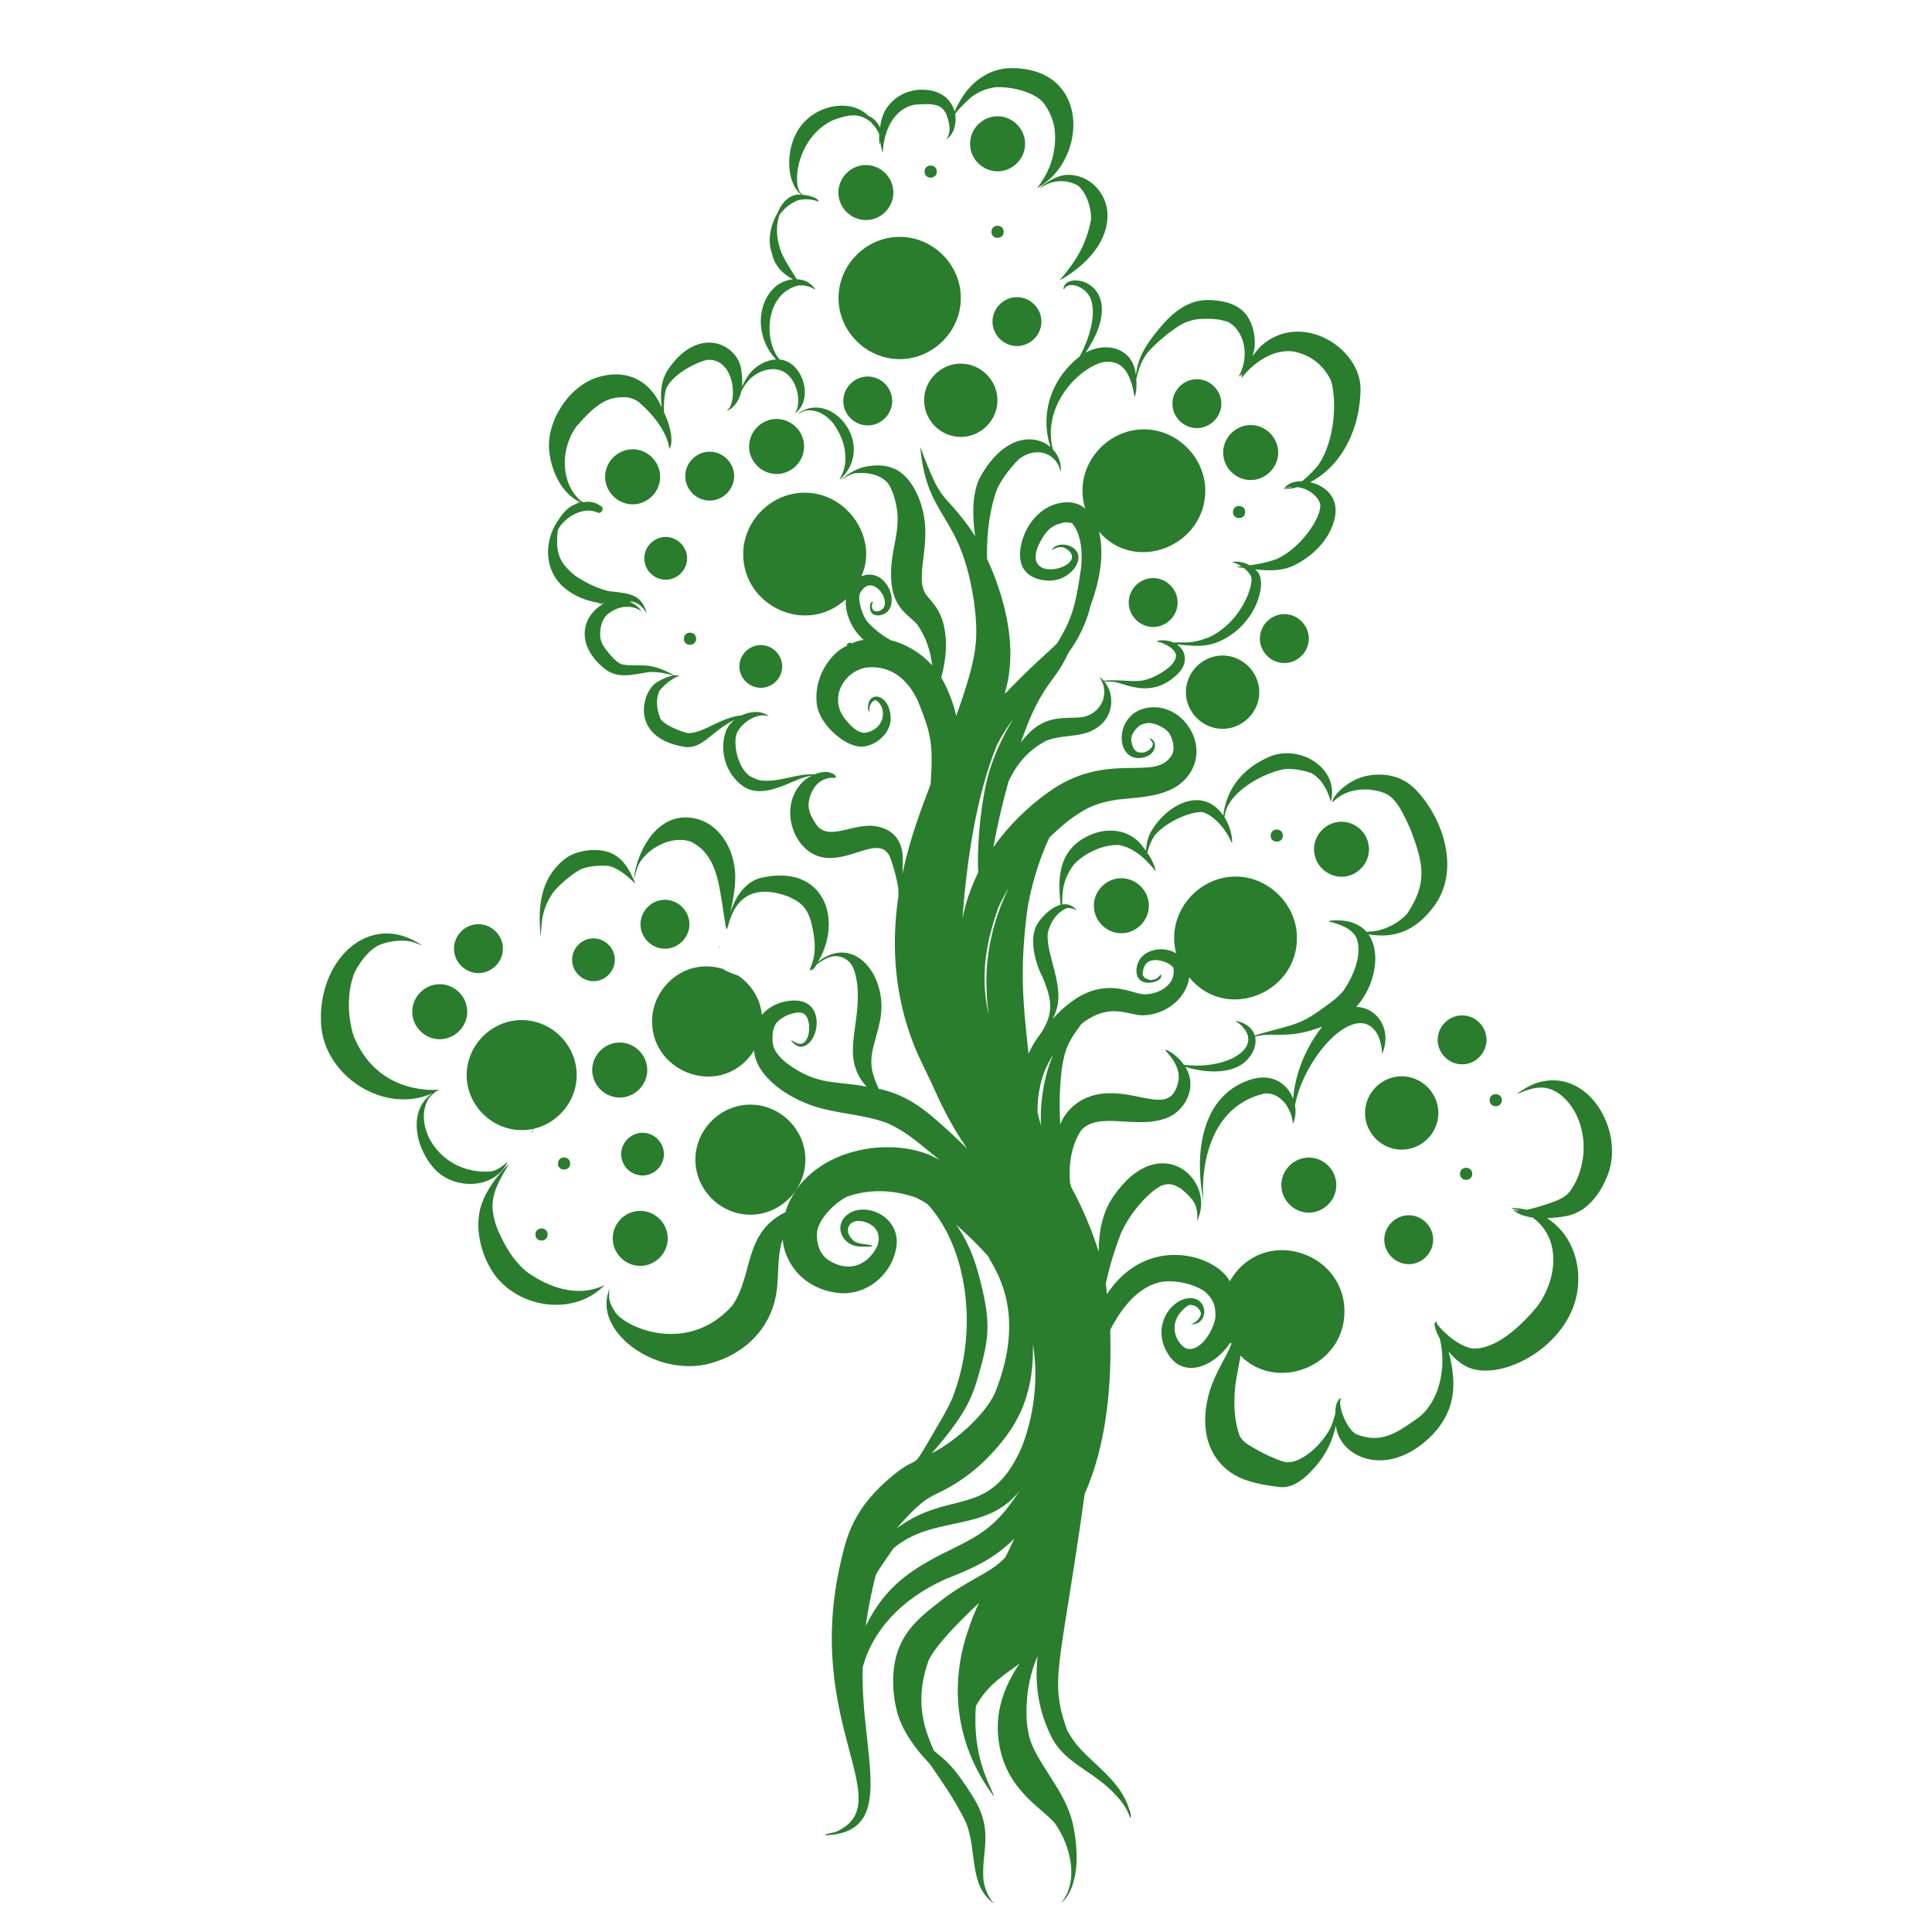 <?xml version="1.0" encoding="UTF-8" standalone="no"?>
<!DOCTYPE svg PUBLIC "-//W3C//DTD SVG 1.1//EN" "http://www.w3.org/Graphics/SVG/1.1/DTD/svg11.dtd">
<svg width="100%" height="100%" viewBox="0 0 100 100" version="1.1" xmlns="http://www.w3.org/2000/svg" xmlns:xlink="http://www.w3.org/1999/xlink" xml:space="preserve" xmlns:serif="http://www.serif.com/" style="fill-rule:evenodd;clip-rule:evenodd;stroke-linejoin:round;stroke-miterlimit:2;">
    <g id="Nut-Tree" serif:id="Nut Tree" transform="matrix(1.333,0,0,1.333,-192.797,-250.113)">
        <path d="M186.49,194.838C186.446,194.809 186.299,194.729 186.035,194.677C185.537,194.624 185.307,194.771 185.029,194.925C184.924,194.989 185.518,194.442 186.068,194.421C186.949,194.393 187.635,195.149 187.639,195.985C187.645,197.577 185.768,198.526 185.777,198.516C186.189,198.034 186.498,197.603 186.715,197.104L186.723,197.083C186.843,196.804 186.934,196.503 186.998,196.16C187.022,195.847 186.884,195.171 186.498,194.844C186.508,194.852 186.507,194.849 186.493,194.84C186.485,194.833 186.476,194.826 186.467,194.819C186.476,194.827 186.484,194.833 186.49,194.838ZM186.498,194.844C186.496,194.842 186.493,194.84 186.49,194.838C186.491,194.839 186.492,194.839 186.493,194.84C186.495,194.841 186.496,194.843 186.498,194.844ZM161.419,230.086C159.568,230.915 157.228,229.432 157.102,227.405C156.945,224.934 158.98,222.925 161.037,224.352L160.807,224.263C160.377,224.075 159.764,224.155 159.322,224.341C159.461,224.3 158.895,224.432 158.4,225.395C157.857,226.802 158.504,228.218 158.377,227.89C158.387,227.914 158.397,227.938 158.408,227.962C159.407,230.242 161.707,229.932 161.688,229.947C161.642,229.974 161.597,229.999 161.55,230.023C161.504,230.062 161.38,230.15 161.273,230.292C160.948,230.843 161.073,231.592 161.523,232.181C161.97,232.767 162.739,233.195 163.705,233.117C164.057,233.06 164.406,232.664 164.34,232.759C163.85,233.794 162.342,233.848 161.564,233.079C160.802,232.319 160.413,230.78 161.419,230.086ZM165.332,231.467C165.19,231.498 165.042,231.514 164.891,231.514C163.727,231.514 162.754,230.542 162.754,229.378C162.754,228.212 163.727,227.24 164.891,227.24C166.057,227.24 167.027,228.212 167.027,229.378C167.027,230.383 166.304,231.245 165.355,231.462C165.328,231.518 165.301,231.582 165.275,231.655C165.264,231.698 165.264,231.613 165.332,231.467ZM191.36,234.266C191.363,234.281 191.366,234.296 191.369,234.311C191.369,234.329 191.365,234.312 191.36,234.266ZM168.397,210.599C168.377,210.596 168.356,210.594 168.336,210.591C168.369,210.594 168.389,210.597 168.397,210.599ZM169.24,221.794C169.341,220.787 170.032,219.372 171.25,219.372C172.455,219.372 173.219,220.555 173.182,221.781C173.168,222.226 173.084,222.663 172.988,223.069C173.131,222.634 173.48,221.876 174.205,221.712C176.629,221.17 177.377,223.331 176.398,224.979C177.82,223.854 179.162,225.573 178.801,227.286C178.574,228.347 178.258,228.751 178.656,229.684C178.797,230.009 178.791,229.993 178.766,229.909C179.938,230.177 180.586,230.748 181.484,231.561C182.787,232.757 181.986,232.296 180.975,230.063C180.529,229.072 180.266,228.634 180.016,227.929C179.297,225.947 179.277,224.039 179.523,222.395C179.519,222.301 179.515,222.199 179.511,222.094C179.452,221.752 179.356,221.346 179.193,220.911C179.192,220.908 179.19,220.906 179.189,220.903C178.77,219.997 177.592,221.202 176.471,220.897C175.414,220.61 174.852,218.938 175.807,217.989C175.894,217.903 176.016,217.816 176.154,217.747C176.098,217.754 175.89,217.784 175.516,217.944C174.9,218.206 174.084,218.598 173.461,218.141C172.824,217.673 172.568,216.831 172.803,216.073C172.862,215.882 172.994,215.71 173.165,215.575C172.226,216.038 171.908,216.752 171.188,216.628C169.053,216.265 169.564,214.468 170.137,214.126C170.441,213.945 170.654,213.878 170.793,213.861C170.651,213.822 170.23,213.703 169.838,213.728C169.213,213.815 168.621,214.026 168.08,213.573C166.905,212.593 167.306,211.51 168.034,211.093C167.964,211.077 167.89,211.055 167.818,211.026C167.568,210.986 167.295,210.906 167.002,210.757C165.561,210.02 165.782,208.492 166.362,207.757C166.498,207.543 166.68,207.348 166.9,207.241C167.102,207.147 167.115,207.188 167.021,207.143L167.025,207.132C167.07,207.145 167.121,207.145 167.176,207.141C166.448,206.795 166.066,205.98 165.965,205.194C165.816,204.04 166.701,202.63 167.844,202.28C168.859,201.967 169.725,202.323 170.201,203.198C170.247,203.282 170.289,203.364 170.327,203.441C170.271,202.919 170.272,202.411 170.607,201.932C171.773,200.268 173.238,200.983 173.408,201.938C173.458,202.213 173.465,202.445 173.445,202.64C173.52,202.484 173.61,202.321 173.711,202.181C173.941,201.862 174.359,201.608 174.768,201.588C174.721,201.54 174.68,201.493 174.646,201.45C173.711,200.255 174.273,198.586 175.415,198.479C175.404,198.47 175.393,198.46 175.382,198.451C175.088,198.299 174.716,197.996 174.605,197.46C174.567,197.354 174.54,197.242 174.529,197.124C174.482,196.631 174.656,196.195 174.825,195.9C174.941,195.617 175.189,195.221 175.621,195.186C175.648,195.184 175.694,195.185 175.75,195.19C175.135,194.733 175.07,193.212 175.859,192.373C176.517,191.672 177.697,191.488 178.344,192.122C178.552,192.211 178.71,192.38 178.809,192.588C178.84,192.27 178.944,191.93 179.191,191.66C179.529,191.294 179.967,191.114 180.434,191.114C181.186,191.114 181.581,191.516 181.7,191.963C181.762,191.821 181.85,191.648 181.977,191.441C182.393,190.761 183.094,190.276 183.908,190.276C187.006,190.276 186.854,193.88 184.908,194.932C184.896,194.936 184.941,194.886 185.014,194.786C185.233,194.482 185.7,193.722 185.586,192.645C185.518,192.235 185.377,191.938 185.16,191.634C184.773,191.169 183.826,190.981 183.268,191.02C182.859,191.093 182.627,191.198 182.346,191.407C181.99,191.727 181.816,191.913 181.722,192.06C181.79,192.439 181.668,192.832 181.406,193.026C181.315,193.09 181.532,192.95 181.502,192.554C181.501,192.549 181.5,192.545 181.5,192.54C181.367,191.682 181.066,191.626 180.156,191.696C179.348,191.838 178.943,192.71 178.914,193.544C178.914,193.593 178.846,193.406 178.814,193.117C178.811,193.156 178.806,193.197 178.797,193.238C178.782,193.292 178.758,193.034 178.775,192.838C178.737,192.754 178.688,192.665 178.623,192.577C178.549,192.487 178.491,192.419 178.446,192.367C178.434,192.357 178.421,192.346 178.408,192.336C178.047,192.089 177.77,192.009 177.016,192.282C175.6,192.913 175.383,194.744 175.719,195.12L175.789,195.193C176.034,195.219 176.422,195.304 176.41,195.466L176.396,195.468L176.391,195.456C176.369,195.434 175.98,195.3 175.596,195.417C175.276,195.559 175.087,195.726 174.902,195.968C174.866,196.074 174.835,196.198 174.818,196.341L174.816,196.35C174.783,196.643 174.81,197.011 174.98,197.452C175.14,197.807 175.406,198.214 175.576,198.475C176.108,198.494 176.283,198.872 176.301,198.883L176.242,198.856C176.13,198.772 175.901,198.709 175.725,198.709C175.739,198.735 175.742,198.747 175.729,198.739C175.717,198.729 175.705,198.719 175.693,198.709C175.681,198.71 175.669,198.711 175.658,198.712C174.389,198.989 174.254,200.745 174.873,201.554L174.867,201.542C174.88,201.559 174.893,201.575 174.906,201.591C175.837,201.678 176.242,203.174 175.5,203.679L175.568,203.55C175.795,203.003 175.41,201.586 174.186,202.061C173.784,202.244 173.59,202.495 173.414,202.833C173.271,203.48 172.805,203.618 172.857,203.569C173.047,203.451 173.135,203.032 173.076,202.612L173.074,202.598C172.998,202.083 172.701,201.569 172.104,201.604C171.729,201.675 170.775,202.128 170.506,202.711C170.425,202.952 170.408,203.311 170.41,203.617C170.914,204.732 170.621,205.106 170.621,205.05C170.62,205.041 170.612,204.858 170.48,204.56C170.334,204.232 170.038,203.767 169.438,203.243C169.27,203.126 169.172,203.095 168.998,203.062C168.244,203.006 167.797,203.289 167.016,204.192C166.375,205.074 166.408,206.389 167.164,207.063C167.194,207.085 167.231,207.108 167.269,207.131C167.455,207.109 167.688,207.083 167.963,207.283C168.127,207.358 167.98,207.616 167.82,207.528C167.808,207.522 167.796,207.516 167.783,207.511L167.773,207.507C167.425,207.376 166.844,207.495 166.4,208.038C166.355,208.099 166.319,208.165 166.291,208.235C166.196,209.138 166.367,209.497 166.977,209.993C167.858,210.578 168.456,210.613 168.397,210.599C169.031,210.676 169.541,210.696 169.734,211.409C169.77,211.561 169.621,211.077 169.184,210.993C169.15,210.991 169.113,210.991 169.073,210.992C169.239,211.059 169.395,211.171 169.529,211.337C169.619,211.471 169.074,210.854 168.248,211.464C167.994,211.678 167.924,212.021 167.938,212.354C167.98,212.58 168.01,212.629 168.133,212.817C168.341,213.081 168.604,213.415 168.844,213.44L168.848,213.44C169.5,213.54 169.803,213.291 170.82,213.858C170.975,213.844 171.027,213.893 171.01,213.893C170.814,213.893 170.314,214.306 170.221,214.493C170.117,214.773 170.105,215.083 170.271,215.525C170.404,215.782 171.039,216.019 171.316,216.097C171.914,216.138 172.594,215.486 173.43,215.409C173.778,215.243 174.191,215.217 174.484,215.432L174.33,215.412C173.936,215.366 173.41,215.722 173.244,216.104C173.092,216.493 173.266,217.397 173.719,217.747C173.714,217.743 173.71,217.74 173.708,217.738C173.736,217.758 173.882,217.856 174.164,217.937C174.936,218.018 175.53,217.661 176.257,217.7C176.394,217.644 176.541,217.608 176.682,217.608C177.041,217.608 177.182,217.836 177.02,217.84C177.001,217.84 176.961,217.828 176.875,217.831C176.871,217.831 176.867,217.832 176.863,217.832C176.475,217.904 176.293,218.097 176.141,218.413C175.965,218.866 175.969,219.132 176.375,219.714C176.908,220.29 177.842,219.53 178.723,219.729C179.416,219.884 179.707,220.386 179.688,221.05C179.683,221.214 179.68,221.379 179.678,221.545C179.994,220.058 180.486,218.847 180.77,218.081C180.881,216.465 180.77,216.083 180.277,214.856C179.891,214.008 179.211,213.446 178.271,213.552C177.41,213.705 176.818,214.702 177.422,215.52C177.637,215.788 177.898,216.084 178.215,216.089C179.076,215.936 179.059,215.034 178.635,214.819C178.637,214.815 178.436,214.831 178.393,215.137C178.373,215.245 178.412,215.178 178.371,215.278C178.277,215.05 178.381,214.679 178.648,214.679C179.057,214.679 179.275,215.257 179.207,215.676C179.117,216.206 178.559,216.624 178.072,216.624C177.441,216.624 176.445,215.766 176.35,214.971C176.213,213.765 177.045,212.886 177.514,212.716C177.514,212.592 177.666,212.556 177.709,212.614C177.867,212.542 178.023,212.495 178.17,212.479C177.672,212.046 177.434,211.391 177.48,210.9C175.924,212.325 173.492,211.159 173.492,209.147C173.492,207.854 174.584,206.762 175.877,206.762C177.596,206.762 178.736,208.604 178.08,210.007C179.002,209.636 179.592,210.983 179.053,211.417C178.869,211.559 178.523,211.591 178.438,211.352C178.393,211.235 178.402,210.994 178.529,210.994L178.523,211.024C178.445,211.19 178.502,211.39 178.688,211.374C179.498,211.263 178.504,209.681 178.01,210.704C177.963,210.848 178.033,211.374 178.299,211.754C178.529,212.021 178.869,212.308 179.24,212.497C179.83,212.643 180.396,212.99 180.831,213.468C180.763,212.902 180.582,212.355 180.262,211.896C179.91,211.485 179.297,211.27 179.238,210.118C179.186,209.042 179.574,208.424 179.471,207.464C179.416,207.104 179.318,206.694 179.113,206.395C178.635,205.845 177.744,206.038 177.838,206.005C177.561,206.049 177.24,206.339 177.313,206.268C177.693,205.879 178.178,205.704 178.713,205.704C179.307,205.704 179.826,205.958 180.217,206.761C181.051,208.464 180.051,209.931 180.596,210.727C180.914,211.11 181.281,211.442 181.357,212.413C181.396,212.953 181.305,213.49 181.182,213.937C181.485,214.446 181.734,215.197 181.76,215.438C182.609,213.065 182.633,212.438 182.455,210.997C181.926,207.477 180.637,207.864 180.365,204.983C181.24,207.298 181.141,206.577 182.246,208.077C182.326,208.186 182.41,208.313 182.497,208.454C182.377,207.594 182.382,206.7 182.723,206.105C183.642,204.503 184.819,204.468 185.426,204.994C185,203.716 185.452,202.327 186.554,201.478C186.959,200.735 187.213,199.813 186.979,199.214C186.978,199.212 186.978,199.21 186.977,199.208C186.732,198.701 186.084,198.549 185.953,198.863L185.93,198.858C185.939,198.233 187.598,198.419 187.404,199.886C187.339,200.385 187.078,200.893 186.788,201.323C187.462,200.953 188.364,201.059 188.658,201.831C188.697,201.933 188.724,202.058 188.741,202.188C188.816,201.664 188.949,201.219 189.67,200.36C190.213,199.713 190.818,199.239 191.66,199.283C192.584,199.337 193.178,199.664 193.336,200.639C193.386,200.954 193.345,201.235 193.266,201.471C193.397,201.288 193.526,201.131 193.6,201.065C195.16,199.667 197.512,201.151 197.463,202.79C197.413,204.577 196.539,205.831 195.508,206.356C196.075,206.484 196.629,206.931 196.467,207.722C196.295,208.556 195.625,209.22 194.881,209.585C194.409,209.814 193.886,209.797 193.371,209.739C193.404,209.769 193.436,209.801 193.467,209.836C193.84,210.253 193.445,211.845 192.043,212.509C191.43,212.802 190.894,212.702 190.331,212.653C190.705,212.904 190.778,213.405 190.355,213.809C189.359,214.768 188.41,214.2 187.898,214.109L187.891,214.109C187.805,214.098 187.646,214.095 187.518,214.095C187.905,214.574 187.878,215.324 187.391,215.763C186.77,216.325 186.016,216.108 185.27,216.388C184.806,216.627 184.454,216.942 184.182,217.313L184.174,217.322C184.024,217.527 183.899,217.75 183.792,217.984C183.545,218.865 183.348,219.739 183.206,220.527C183.784,219.702 184.51,218.997 185.295,218.425C187.678,216.681 189.564,218.095 190.172,216.881C190.256,216.606 190.148,216.261 190.01,216.068C189.813,215.847 189.461,215.706 189.246,215.706C189.24,215.705 189.154,215.702 188.957,215.766C188.881,215.805 188.828,215.839 188.689,216.001C188.521,216.257 188.533,216.348 188.625,216.634C188.691,216.782 188.771,216.812 188.822,216.841C188.934,216.854 189.021,216.873 189.131,216.82C189.279,216.752 189.416,216.639 189.395,216.477L189.264,216.294C189.66,216.403 189.518,217.067 188.842,217.067C187.85,217.067 187.936,215.093 189.447,215.093C190.609,215.097 191.49,216.476 190.91,217.532C190.342,218.583 189.043,218.568 188.014,218.681C187.178,218.813 186.775,219.011 186.131,219.489C185.876,219.695 185.625,219.916 185.383,220.149C185.296,220.333 185.214,220.526 185.137,220.722C184.83,221.508 184.609,222.363 184.514,223.027C184.242,225.204 184.333,226.414 184.573,228.549C184.675,228.314 184.8,228.094 184.949,227.889C184.986,227.838 185.022,227.789 185.058,227.741C185.513,227.021 185.54,226.539 185.086,225.507C185.12,225.606 184.402,224.198 184.969,223.423C185.192,223.119 185.506,222.845 185.813,222.765C185.756,222.011 185.544,220.575 187.105,219.999C187.771,219.754 188.518,219.888 188.969,220.454C189.023,220.523 189.077,220.593 189.129,220.666C189.15,220.408 189.201,220.145 189.322,219.929C189.875,218.957 191.205,218.143 192.055,219.191C192.084,219.227 192.111,219.264 192.137,219.301C192.187,218.749 192.488,217.648 193.898,217.027C195.113,216.492 196.664,217.489 196.307,218.764C196.299,218.792 196.27,218.447 195.949,217.991C195.82,217.844 195.691,217.714 195.527,217.643C195.201,217.53 194.852,217.468 194.502,217.496C193.748,217.643 192.635,218.217 192.273,218.995L192.27,219.003C192.225,219.129 192.196,219.246 192.176,219.36C192.518,219.898 192.486,220.434 192.467,220.365C192.145,219.647 191.662,219.263 191.328,219.165C190.91,219.135 189.988,219.485 189.484,220.052C189.326,220.27 189.234,220.54 189.182,220.741C189.331,220.96 189.459,221.198 189.508,221.454C189.508,221.478 189.366,221.265 189.119,221.026C189.117,221.034 189.115,221.034 189.115,221.023C188.865,220.782 188.507,220.516 188.082,220.444C187.451,220.411 186.715,220.788 186.336,221.194C185.844,221.863 185.893,222.345 185.876,222.752C186.078,222.718 186.276,222.774 186.438,222.971C186.494,223.024 186.264,222.839 186.027,222.905C185.96,222.936 185.897,222.974 185.838,223.018L185.818,223.089C185.82,223.07 185.822,223.051 185.822,223.029C185.559,223.232 185.38,223.554 185.316,223.88C185.306,224 185.313,224.127 185.33,224.259C185.331,224.269 185.333,224.278 185.334,224.288C185.426,224.928 185.763,225.691 185.729,226.421C185.717,226.691 185.63,226.954 185.515,227.188C187.262,225.272 188.5,226.24 189.078,226.24C189.656,226.24 190.303,225.854 190.199,225.223C190.232,225.269 190.135,225.007 189.605,224.917C189.199,224.873 189.021,225.071 188.998,225.481L189.084,225.602C189.08,225.602 189.111,225.624 189.217,225.659L189.297,225.692C189.387,225.669 189.488,225.681 189.58,225.604L189.711,225.468C189.791,225.663 189.475,225.792 189.236,225.792C188.629,225.792 188.686,225.118 188.945,224.813C189.258,224.444 189.922,224.395 190.305,224.654C189.896,223.13 191.111,221.669 192.609,221.669C193.902,221.669 194.994,222.761 194.994,224.055C194.994,226.224 192.217,227.316 190.811,225.581C190.715,226.352 189.951,227.036 189.01,227.056C188.422,227.056 187.785,226.561 186.725,227.313C186.688,227.344 186.652,227.374 186.616,227.405C186.14,228.035 185.978,228.35 185.861,229.141C185.86,229.153 185.858,229.165 185.857,229.177C185.737,230.266 185.792,230.869 185.8,231.294C186.095,230.576 186.75,230.149 187.533,230.088C188.977,229.979 190.16,231.007 190.404,229.528C190.447,228.849 189.768,228.37 189.9,228.399C189.976,228.399 190.35,228.611 190.608,228.979C190.917,229.017 191.219,229.018 191.5,228.989C192.101,228.926 192.608,228.725 192.883,228.454C193.197,228.144 193.209,227.742 192.717,227.35L192.721,227.356L192.604,227.267C193.018,227.343 193.275,227.564 193.358,227.845C193.476,227.799 193.682,227.734 194.039,227.644C195.252,227.329 195.367,227.257 196.467,226.438C196.432,226.463 196.409,226.479 196.398,226.488C196.442,226.454 196.625,226.307 196.791,226.112C197.175,225.563 197.534,224.721 197.322,224.095C197.319,224.088 197.316,224.08 197.313,224.073C197.312,224.069 197.31,224.065 197.309,224.061C197.123,223.671 196.662,223.522 196.23,223.411L196.25,223.386C196.945,223.31 197.412,223.493 197.694,223.815C197.751,223.812 197.814,223.806 197.881,223.798L197.893,223.798C198.315,223.777 198.944,223.507 199.291,223.084C199.292,223.083 199.292,223.081 199.293,223.08C200.061,221.905 199.923,221.183 199.383,219.788C198.818,218.519 198.57,218.413 197.871,218.296C196.822,218.194 196.379,218.802 196.375,218.788C196.326,218.58 196.986,217.87 197.77,217.745C198.508,217.624 199.162,217.807 199.654,218.343C200.721,219.501 201.326,221.475 200.307,222.831C199.648,223.712 198.855,224.098 197.77,223.912C198.294,224.651 197.999,225.97 197.294,226.729C198.098,226.748 198.703,227.598 198.305,228.543C198.29,228.584 198.303,228.508 198.285,228.354C198.27,228.233 198.236,228.062 198.156,227.862C197.387,226.325 195.269,228.627 194.918,230.555C194.964,230.811 194.937,231.068 194.832,231.272C194.831,231.275 194.845,231.109 194.74,230.845C194.737,230.837 194.733,230.828 194.73,230.82C194.688,230.72 194.628,230.606 194.545,230.483C194.314,230.208 194.049,230.061 193.729,230.092C191.184,230.697 191.313,233.824 191.36,234.266C191.028,232.537 191.205,230.253 193.125,229.574C194.029,229.254 194.626,229.721 194.846,230.296C194.903,229.613 195.148,228.553 195.975,227.495C194.708,227.98 194.187,227.73 193.559,227.841C193.497,227.851 193.434,227.866 193.369,227.885C193.428,228.138 193.349,228.435 193.121,228.716C192.504,229.467 191.224,229.232 190.661,229.06C190.739,229.187 190.802,229.331 190.834,229.489C190.967,230.153 190.516,230.839 189.904,231.057C188.723,231.483 187.279,230.768 186.611,231.528C186.222,232.124 186.127,232.851 186.184,233.565C186.197,233.617 186.211,233.668 186.225,233.717C186.243,233.754 186.263,233.792 186.283,233.831C186.3,233.858 186.903,234.948 187.293,236.24C187.301,235.481 187.425,234.725 187.869,234.083C189.697,231.435 191.877,233.47 191.121,235.024C191.082,235.107 191.207,234.737 191.014,234.348C191.074,234.464 190.979,234.182 190.508,233.8C190.168,233.575 189.996,233.581 189.729,233.669C189.256,233.91 188.541,234.667 188.158,235.524C187.874,236.258 187.69,236.932 187.571,237.469C187.591,237.609 187.605,237.748 187.613,237.886C189.188,235.504 191.875,236.374 192.385,237.386C193.635,235.205 196.838,236.196 196.838,238.557C196.838,240.697 194.203,241.705 192.8,240.271C192.762,240.545 192.685,240.888 192.604,241.389C192.506,242.296 192.594,242.856 192.76,243.366C192.814,243.47 192.857,243.534 192.996,243.657C193.344,243.899 194.16,244.329 194.574,244.409C195.17,244.46 195.971,243.729 196.314,243.042C196.379,242.878 196.434,242.701 196.48,242.537C196.479,242.332 196.505,242.115 196.616,241.986C196.63,241.928 196.637,241.907 196.637,241.937C196.636,241.946 196.636,241.956 196.635,241.965C196.658,241.943 196.683,241.924 196.711,241.909L196.717,241.917C196.537,242.126 196.912,243.141 197.309,243.327C198.266,243.702 198.871,243.272 199.693,242.692C199.701,242.686 199.709,242.68 199.717,242.674C200.555,242.019 200.806,240.67 200.543,239.618C200.417,239.391 200.345,239.188 200.343,239.069C200.332,239.047 200.321,239.025 200.309,239.003C200.3,238.987 200.315,238.996 200.346,239.03C200.356,238.971 200.393,238.946 200.461,238.97L200.457,238.981L200.406,238.989C200.518,239.208 201.17,239.868 201.783,239.991C202.707,240.071 203.736,239.075 204.326,238.358C205.146,237.229 205.229,235.673 204.141,234.908C203.527,234.823 203.347,234.574 203.4,234.587C203.439,234.63 203.522,234.646 203.631,234.643C203.535,234.607 203.433,234.576 203.326,234.549L203.33,234.536C203.536,234.539 203.733,234.563 203.919,234.606C204.344,234.522 204.891,234.324 205.057,234.261C205.373,234.122 205.475,234.034 205.602,233.884C206.407,232.741 206.286,230.985 205.215,230.128C205.213,230.127 205.211,230.125 205.209,230.124C204.656,229.718 204.172,229.841 203.545,230.11C203.471,230.132 203.961,229.793 204.301,229.683C206.291,229.045 207.703,231.507 207.08,233.202C206.801,233.959 206.266,234.714 205.422,234.857C205.153,234.903 204.915,234.926 204.707,234.933C205.561,235.477 206.02,236.513 205.9,237.638C205.682,239.739 203.213,241.19 201.803,240.784C201.451,240.683 201.129,240.412 200.878,240.11C200.958,240.383 201.024,240.71 201.057,241.091C201.15,242.19 200.693,243.055 199.826,243.726C198.248,244.947 196.628,244.146 196.505,242.983C196.379,243.55 196.148,244.074 195.727,244.56C195.381,244.962 194.898,245.438 194.313,245.372C193.721,245.302 192.98,245.179 192.471,244.839C191.383,244.12 191.252,242.823 191.607,241.643C191.843,240.881 192.279,240.286 192.45,239.817C192.438,239.796 192.426,239.776 192.414,239.755C191.814,240.668 190.66,241.173 190.037,240.279C189.271,239.188 190.104,238.037 190.852,238.037C191.572,238.037 191.572,239.083 190.877,239.056C190.91,239.047 191.153,238.961 191.252,238.709C191.238,238.704 191.348,238.606 191.109,238.382C190.953,238.276 190.879,238.325 190.883,238.298C190.848,238.298 190.816,238.286 190.689,238.377C189.869,239.044 190.363,239.854 190.703,239.996C191.232,240.139 191.729,239.345 191.826,238.804C191.852,238.292 191.713,238.04 191.396,237.762C190.953,237.485 190.379,237.345 189.807,237.393C188.846,237.54 188.189,238.413 187.742,239.27C187.809,241.366 187.611,243.714 186.752,245.637C185.797,252.523 185.34,252.833 186.107,254.915L186.102,254.853C186.592,255.906 188.07,256.532 188.479,257.882C188.479,257.878 188.598,258.138 188.518,258.228C188.518,258.224 188.453,257.951 188.176,257.585C187.24,256.397 186.041,256.208 185.473,255.095C184.979,254.127 184.799,253.091 184.924,251.934C184.776,252.271 184.636,252.691 184.539,253.321C184.465,254.034 184.445,254.776 184.725,255.432C185.227,256.509 186.084,257.358 186.314,258.556C186.76,260.868 185.866,261.51 185.842,261.518C186.533,260.68 186.221,259.326 185.604,258.44C185.072,257.794 183.58,257.094 183.391,255.044C183.288,253.906 183.734,252.943 184.228,252.22C183.704,252.634 183.031,252.972 182.527,253.878C182.379,255.88 183.086,256.941 183.244,257.409C181.756,255.438 181.52,253.184 182.156,251.149C182.341,250.555 182.496,250.177 182.653,249.868C181.951,250.53 180.993,251.473 180.689,252.108C180.215,253.456 180.384,254.502 180.904,255.618C181.309,255.968 181.609,256.106 182.422,257.415C183.248,258.746 182.729,259.523 182.82,260.626C182.928,261.333 183.303,261.598 183.221,261.544C182.24,260.823 182.59,259.552 182.148,258.409C181.682,257.453 181.165,256.753 180.735,256.119C180.237,255.604 179.673,254.881 179.467,254.101C179.283,253.415 179.252,252.554 179.455,251.87C179.738,250.911 180.408,250.376 181.16,249.794C182.253,248.94 183.082,248.738 183.669,248.104C183.776,247.894 183.893,247.654 184.021,247.372C183.254,248.141 182.482,248.503 181.359,248.944C179.549,249.751 178.49,251.024 178.133,252.372C178.033,255.718 179.535,258.806 176.662,258.895C176.695,258.833 176.969,258.796 177.086,258.766C179.605,257.639 175.797,254.565 177.293,248.223C177.51,247.307 177.758,246.175 179.348,244.888C180.346,244.082 179.998,244.806 180.73,243.528C181.01,243.034 181.371,242.473 181.609,241.932C182.625,239.35 182.197,236.374 180.91,234.698C180.664,234.391 180.701,234.389 180.217,234.141C179.246,233.792 178.307,233.819 177.51,234.102C177.092,234.322 176.471,234.873 176.361,235.452C176.322,235.96 176.479,236.294 176.727,236.508C177.523,237.082 178.307,236.806 178.699,236.016C178.947,235.313 178.313,235.04 177.963,235.04C177.641,235.04 177.404,235.341 177.676,235.702C177.854,235.921 178.019,235.911 178.305,235.956C178.301,235.955 178.302,235.955 178.311,235.957C178.383,235.968 178.869,236.053 178.045,236.036C177.408,236.034 177.012,235.341 177.447,234.878C178.088,234.198 179.67,234.819 179.432,236.103C179.256,237.087 178.338,237.934 177.215,237.841C175.652,237.667 175.074,236.473 175.025,235.757C174.754,236.552 174.938,237.352 174.699,238.215C174.383,239.354 173.49,240.21 172.248,240.562C170.129,241.163 167.605,239.319 168.299,237.684C168.256,238.101 168.295,238.237 168.547,238.618C169.049,239.247 171.389,240.204 173.066,238.331C173.91,237.128 173.467,235.447 175.24,234.649L175.129,234.692C175.941,232.157 179.428,231.641 181.129,232.682C180.256,231.982 179.895,231.616 179.109,231.25C178.279,230.933 177.42,230.899 176.566,230.681C175.242,230.341 173.971,229.412 173.916,228.419C172.725,230.303 169.953,229.355 169.953,227.288C169.953,225.969 171.242,224.79 172.727,225.261C172.787,225.339 173.193,225.481 173.299,225.515C173.824,225.874 174.162,226.431 174.217,227.041C174.512,226.69 174.986,226.481 175.492,226.481C176.758,226.481 176.428,228.279 175.713,228.279C175.611,228.271 175.436,228.171 175.34,228.011C175.541,228.12 175.682,228.237 175.867,228.109C175.961,227.988 176.066,227.874 176.053,227.444C175.992,226.997 175.826,226.813 175.197,227.054C174.768,227.266 174.688,227.437 174.641,227.735C174.604,228.188 174.621,228.456 175.199,228.927C176.406,229.807 177.059,229.585 178.283,229.827C177.227,228.649 178.098,227.491 177.918,225.831C177.83,225.259 177.725,224.997 177.389,224.824C177.004,224.667 176.723,224.813 176.361,225.066C176.27,225.218 176.188,225.304 176.104,225.304C175.98,225.304 176.357,224.986 176.252,224.067C176.094,222.917 175.822,222.71 175.229,222.438C172.369,221.391 173.078,225.329 172.705,222.909C172.537,221.815 172.41,220.774 171.449,220.309C170.648,220.042 169.693,220.638 169.414,221.241C169.338,221.422 169.297,221.607 169.24,221.794ZM182.96,209.328C183.456,210.395 183.893,211.811 183.865,213.124C183.83,214.534 183.395,214.841 183.891,214.328C185.049,213.153 185.246,213.054 185.693,212.597C186.271,211.636 186.402,211.139 186.611,209.692C186.672,209.138 186.637,208.412 186.277,207.962C186.276,207.959 186.223,207.91 185.957,207.915C185.545,208.026 185.297,208.091 184.936,208.849C184.375,210.292 186.693,209.688 186.189,209.073C185.854,208.688 185.543,208.983 185.469,208.981C185.658,208.696 186.145,208.729 186.381,208.97C186.785,209.383 186.17,210.151 185.445,210.175C185.563,210.172 184.674,210.27 184.354,209.671C183.996,209.005 184.516,207.548 185.613,207.208C186.113,207.053 186.518,207.157 186.771,207.381C186.287,205.799 187.539,204.302 189.051,204.302C190.342,204.302 191.434,205.395 191.434,206.686C191.434,208.816 188.734,209.929 187.311,208.278C187.496,209.089 187.391,210.026 186.982,211.141C186.812,211.858 186.499,212.45 186.117,212.988C186.04,213.156 185.947,213.335 185.834,213.52C185.49,214.089 185.15,214.331 184.621,215.542C184.497,215.844 184.379,216.155 184.268,216.472C184.303,216.422 184.34,216.374 184.379,216.327C185.17,215.358 185.898,215.548 186.643,215.483C187.046,215.412 187.344,215.15 187.46,214.817C187.536,214.596 187.533,214.343 187.426,214.095C187.409,214.095 187.393,214.095 187.379,214.095C187.357,214.095 187.366,214.086 187.417,214.075C187.396,214.027 187.37,213.979 187.34,213.931L187.348,213.924C187.401,213.967 187.449,214.014 187.492,214.064C187.623,214.048 187.868,214.037 188.268,214.06C188.813,214.094 188.979,214.093 189.365,213.944C189.711,213.792 190.324,213.44 190.297,213.059C190.227,212.739 189.641,212.528 189.545,212.55C189.508,212.557 189.572,212.493 189.758,212.493C189.928,212.493 190.08,212.526 190.207,212.584C190.694,212.551 190.828,212.653 191.557,212.388C192.84,211.798 193.332,210.343 193.213,210.013C193.151,209.888 193.047,209.776 192.931,209.685C192.849,209.675 192.769,209.665 192.689,209.657C192.636,209.642 192.7,209.634 192.838,209.619C192.715,209.539 192.587,209.485 192.486,209.468C192.395,209.468 192.758,209.357 193.156,209.582C193.247,209.57 193.347,209.555 193.453,209.536C193.69,209.494 193.956,209.432 194.213,209.337C194.694,209.116 195.13,208.706 195.439,208.291C195.743,207.882 195.923,207.467 195.898,207.223C195.898,207.222 195.898,207.221 195.898,207.22C195.856,207.002 195.624,206.746 195.297,206.618C195.21,206.584 195.117,206.56 195.019,206.547C194.864,206.59 194.708,206.616 194.553,206.626C194.494,206.626 194.697,206.577 194.826,206.538C194.803,206.539 194.781,206.541 194.758,206.543C194.755,206.543 194.753,206.544 194.75,206.544C194.511,206.584 194.48,206.659 194.492,206.63C194.584,206.418 194.867,206.312 195.192,206.318C195.435,206.129 195.669,205.877 195.824,205.688C196.479,204.739 196.555,203.134 196.307,202.393C196.018,201.798 195.502,201.391 194.813,201.272C193.672,201.174 192.863,202.288 192.863,202.284L192.859,202.321C192.833,202.29 192.842,202.224 192.873,202.139C192.788,202.23 192.729,202.27 192.736,202.25C193.225,201.327 192.861,200.401 192.313,200.129C192,200.03 191.688,199.977 191.098,200.03C190.648,200.112 190.439,200.249 190.074,200.521C190.008,200.563 189.453,201.001 189.145,201.382C189.205,201.314 189.086,201.446 188.936,201.759C188.855,201.967 188.795,202.184 188.756,202.337C188.779,202.65 188.748,202.958 188.688,203.039C188.674,203.058 188.639,202.442 188.318,201.99C188.092,201.725 187.863,201.654 187.506,201.687C186.653,201.837 185.074,203.277 185.512,205.075C185.728,205.303 185.849,205.61 185.826,205.936L185.816,205.938C185.695,205.317 184.965,204.895 184.213,205.448C183.875,205.768 183.52,206.252 183.35,206.626C183.098,207.275 182.933,208.275 182.96,209.328ZM183.987,215.535C183.749,215.855 183.528,216.197 183.338,216.573C182.52,218.591 182.164,221.134 182.006,223.306C182.13,222.669 182.34,222.071 182.616,221.515C182.565,220.197 182.754,218.712 182.982,217.821C183.179,217.051 183.56,216.238 183.987,215.535ZM183.802,222.106C183.657,222.347 183.526,222.593 183.41,222.845C182.813,224.488 182.736,225.753 183.026,227.048C182.802,225.396 182.97,223.835 183.802,222.106ZM168.074,211.071C168.085,211.066 168.096,211.06 168.107,211.055C168.053,211.052 167.997,211.048 167.941,211.042C167.984,211.053 168.028,211.062 168.074,211.071ZM185.531,228.587C185.097,229.247 184.924,229.945 184.919,230.817C184.962,231 185.007,231.174 185.052,231.338C185.011,230.277 185.216,229.302 185.531,228.587ZM169.24,221.794C169.257,221.832 169.273,221.871 169.289,221.91C169.43,222.118 168.848,221.382 168.273,221.257C167.926,221.227 167.547,221.253 167.219,221.37C166.896,221.532 166.426,221.906 166.137,222.253C165.711,222.847 165.662,223.315 165.635,223.954L165.623,223.954C165.52,222.837 165.609,221.766 166.539,221.004C166.82,220.774 167.266,220.636 167.705,220.636C168.522,220.636 168.919,221.054 169.24,221.794ZM196.398,226.488C196.385,226.497 196.384,226.498 196.398,226.488ZM173.708,217.738C173.701,217.733 173.701,217.732 173.708,217.738ZM190.158,203.307C190.158,202.788 190.59,202.356 191.109,202.356C191.625,202.356 192.059,202.788 192.059,203.307C192.059,203.823 191.625,204.255 191.109,204.255C190.59,204.255 190.158,203.823 190.158,203.307ZM188.461,211.028C188.461,210.511 188.893,210.077 189.41,210.077C189.928,210.077 190.361,210.511 190.361,211.028C190.361,211.546 189.928,211.977 189.41,211.977C188.893,211.977 188.461,211.546 188.461,211.028ZM192.51,207.514C192.51,207.2 192.984,207.2 192.984,207.514C192.984,207.827 192.51,207.827 192.51,207.514ZM192.129,205.204C192.129,204.622 192.615,204.136 193.197,204.136C193.777,204.136 194.266,204.622 194.266,205.204C194.266,205.788 193.777,206.272 193.197,206.272C192.615,206.272 192.129,205.788 192.129,205.204ZM180.813,244.066C181.717,243.6 182.844,242.612 183.26,241.739C184.547,238.557 183.248,236.917 182.998,236.405C182.648,236.011 182.242,235.614 181.76,235.184C182.146,235.725 182.432,236.36 182.637,237.134C183.08,238.786 183.064,239.442 182.738,240.642C182.414,241.827 182.248,242.409 180.813,244.066ZM179.453,246.977C181.555,245.423 183.051,246.638 184.295,243.855C184.777,242.645 184.971,241.181 184.74,239.821C184.803,241.964 184,243.114 183.244,243.958C182.678,244.592 182,245.145 181.158,245.557C180.691,245.786 180.381,245.899 179.453,246.977ZM178.252,250.772C178.982,249.257 180.004,248.559 181.488,247.835C182.807,247.196 183.369,246.834 184.223,245.518C182.936,247.169 180.865,246.434 179.318,247.761C178.895,248.384 178.785,248.53 178.646,248.774C178.475,249.411 178.322,250.196 178.252,250.772ZM162.262,224.468C162.262,223.95 162.693,223.517 163.211,223.517C163.729,223.517 164.162,223.95 164.162,224.468C164.162,224.985 163.729,225.417 163.211,225.417C162.693,225.417 162.262,224.985 162.262,224.468ZM160.641,226.916C160.641,226.333 161.127,225.848 161.709,225.848C162.293,225.848 162.777,226.333 162.777,226.916C162.777,227.499 162.293,227.985 161.709,227.985C161.127,227.985 160.641,227.499 160.641,226.916ZM168.754,232.446C168.754,231.994 169.131,231.616 169.584,231.616C170.037,231.616 170.414,231.994 170.414,232.446C170.414,232.898 170.037,233.276 169.584,233.276C169.131,233.276 168.754,232.898 168.754,232.446ZM166.848,224.9C166.848,224.448 167.225,224.069 167.678,224.069C168.131,224.069 168.508,224.448 168.508,224.9C168.508,225.352 168.131,225.731 167.678,225.731C167.225,225.731 166.848,225.352 166.848,224.9ZM173.344,213.509C173.344,213.056 173.723,212.679 174.176,212.679C174.629,212.679 175.006,213.056 175.006,213.509C175.006,213.962 174.629,214.34 174.176,214.34C173.723,214.34 173.344,213.962 173.344,213.509ZM169.652,209.311C169.652,208.86 170.029,208.481 170.482,208.481C170.936,208.481 171.314,208.86 171.314,209.311C171.314,209.764 170.936,210.143 170.482,210.143C170.029,210.143 169.652,209.764 169.652,209.311ZM177.193,199.203C177.193,197.908 178.273,196.829 179.568,196.829C180.863,196.829 181.943,197.908 181.943,199.203C181.943,200.498 180.863,201.577 179.568,201.577C178.273,201.577 177.193,200.498 177.193,199.203ZM180.516,203.176C180.516,202.397 181.164,201.751 181.939,201.751C182.717,201.751 183.365,202.397 183.365,203.176C183.365,203.953 182.717,204.598 181.939,204.598C181.164,204.598 180.516,203.953 180.516,203.176ZM190.682,214.509C190.682,213.731 191.328,213.085 192.107,213.085C192.883,213.085 193.531,213.731 193.531,214.509C193.531,215.286 192.883,215.932 192.107,215.932C191.328,215.932 190.682,215.286 190.682,214.509ZM197.637,230.848C197.637,230.071 198.283,229.423 199.061,229.423C199.838,229.423 200.486,230.071 200.486,230.848C200.486,231.626 199.838,232.273 199.061,232.273C198.283,232.273 197.637,231.626 197.637,230.848ZM183.172,200.12C183.172,199.602 183.604,199.17 184.121,199.17C184.639,199.17 185.072,199.602 185.072,200.12C185.072,200.638 184.639,201.069 184.121,201.069C183.604,201.069 183.172,200.638 183.172,200.12ZM193.555,212.429C193.555,211.911 193.986,211.477 194.504,211.477C195.021,211.477 195.455,211.911 195.455,212.429C195.455,212.946 195.021,213.378 194.504,213.378C193.986,213.378 193.555,212.946 193.555,212.429ZM200.457,228.009C200.457,227.491 200.891,227.059 201.406,227.059C201.926,227.059 202.355,227.491 202.355,228.009C202.355,228.526 201.926,228.959 201.406,228.959C200.891,228.959 200.457,228.526 200.457,228.009ZM198.385,235.768C198.385,235.251 198.818,234.819 199.336,234.819C199.854,234.819 200.283,235.251 200.283,235.768C200.283,236.286 199.854,236.719 199.336,236.719C198.818,236.719 198.385,236.286 198.385,235.768ZM169.504,223.52C169.504,223.003 169.936,222.57 170.453,222.57C170.971,222.57 171.404,223.003 171.404,223.52C171.404,224.038 170.971,224.47 170.453,224.47C169.936,224.47 169.504,224.038 169.504,223.52ZM171.242,206.12C171.242,205.603 171.672,205.171 172.189,205.171C172.707,205.171 173.141,205.603 173.141,206.12C173.141,206.638 172.707,207.069 172.189,207.069C171.672,207.069 171.242,206.638 171.242,206.12ZM177.379,203.202C177.379,202.684 177.811,202.251 178.328,202.251C178.846,202.251 179.277,202.684 179.277,203.202C179.277,203.719 178.846,204.151 178.328,204.151C177.811,204.151 177.379,203.719 177.379,203.202ZM171.189,212.434C171.189,212.12 171.664,212.12 171.664,212.434C171.664,212.747 171.189,212.749 171.189,212.434ZM183.131,196.633C183.131,196.319 183.607,196.319 183.607,196.633C183.607,196.945 183.131,196.945 183.131,196.633ZM180.533,194.296C180.533,193.981 181.01,193.981 181.01,194.296C181.01,194.61 180.533,194.608 180.533,194.296ZM193.973,220.077C193.973,219.764 194.447,219.764 194.447,220.077C194.447,220.391 193.973,220.391 193.973,220.077ZM201.326,233.21C201.326,232.898 201.801,232.898 201.801,233.21C201.801,233.524 201.326,233.524 201.326,233.21ZM202.475,230.351C202.475,230.038 202.949,230.038 202.949,230.351C202.949,230.665 202.475,230.665 202.475,230.351ZM166.299,232.811C166.299,232.499 166.773,232.497 166.773,232.811C166.773,233.125 166.299,233.125 166.299,232.811ZM165.424,235.567C165.424,235.254 165.898,235.254 165.898,235.567C165.898,235.88 165.424,235.882 165.424,235.567ZM167.629,229.181C167.629,228.597 168.113,228.112 168.697,228.112C169.279,228.112 169.766,228.597 169.766,229.181C169.766,229.763 169.279,230.249 168.697,230.249C168.113,230.249 167.629,229.763 167.629,229.181ZM173.721,204.969C173.721,204.386 174.205,203.9 174.789,203.9C175.371,203.9 175.857,204.386 175.857,204.969C175.857,205.552 175.371,206.037 174.789,206.037C174.205,206.037 173.721,205.552 173.721,204.969ZM168.131,206.146C168.131,205.563 168.617,205.077 169.199,205.077C169.783,205.077 170.268,205.563 170.268,206.146C170.268,206.728 169.783,207.215 169.199,207.215C168.617,207.215 168.131,206.728 168.131,206.146ZM177.188,195.108C177.188,194.525 177.674,194.04 178.256,194.04C178.84,194.04 179.324,194.525 179.324,195.108C179.324,195.692 178.84,196.177 178.256,196.177C177.674,196.177 177.188,195.692 177.188,195.108ZM182.301,193.216C182.301,192.634 182.787,192.146 183.369,192.146C183.951,192.146 184.438,192.634 184.438,193.216C184.438,193.8 183.951,194.284 183.369,194.284C182.787,194.284 182.301,193.8 182.301,193.216ZM195.656,220.607C195.656,220.025 196.141,219.539 196.725,219.539C197.307,219.539 197.791,220.025 197.791,220.607C197.791,221.19 197.307,221.676 196.725,221.676C196.141,221.676 195.656,221.19 195.656,220.607ZM194.387,233.647C194.387,233.065 194.873,232.579 195.455,232.579C196.039,232.579 196.523,233.065 196.523,233.647C196.523,234.231 196.039,234.718 195.455,234.718C194.873,234.718 194.387,234.231 194.387,233.647ZM168.426,235.718C168.426,235.134 168.91,234.649 169.494,234.649C170.076,234.649 170.563,235.134 170.563,235.718C170.563,236.3 170.076,236.786 169.494,236.786C168.91,236.786 168.426,236.3 168.426,235.718ZM171.635,232.661C171.635,231.496 172.607,230.524 173.771,230.524C174.938,230.524 175.908,231.496 175.908,232.661C175.908,233.825 174.938,234.798 173.771,234.798C172.607,234.798 171.635,233.825 171.635,232.661ZM187.107,222.801C187.107,222.219 187.594,221.732 188.176,221.732C188.756,221.732 189.244,222.219 189.244,222.801C189.244,223.382 188.756,223.869 188.176,223.869C187.594,223.869 187.107,223.382 187.107,222.801ZM172.543,224.405L172.605,224.382L172.559,224.424L172.543,224.405ZM163.32,234.432C163.596,233.567 164.445,232.757 164.385,232.849C163.822,233.789 163.537,234.327 163.969,235.411C164.328,236.173 164.551,236.538 165.068,237.005C167.043,238.405 168.244,237.391 168.086,237.556C166.84,238.806 164.568,238.403 163.686,236.896C163.268,236.183 163.066,235.225 163.32,234.432ZM176.225,203.579C175.936,203.527 175.753,203.628 175.834,203.602L175.637,203.692L175.629,203.682C176.939,202.745 178.703,204.94 177.23,206.271L177.359,205.985C177.555,205.474 177.494,204.78 176.986,204.066C176.716,203.742 176.441,203.618 176.225,203.579Z" style="fill:rgb(41,125,45);"/>
    </g>
</svg>
